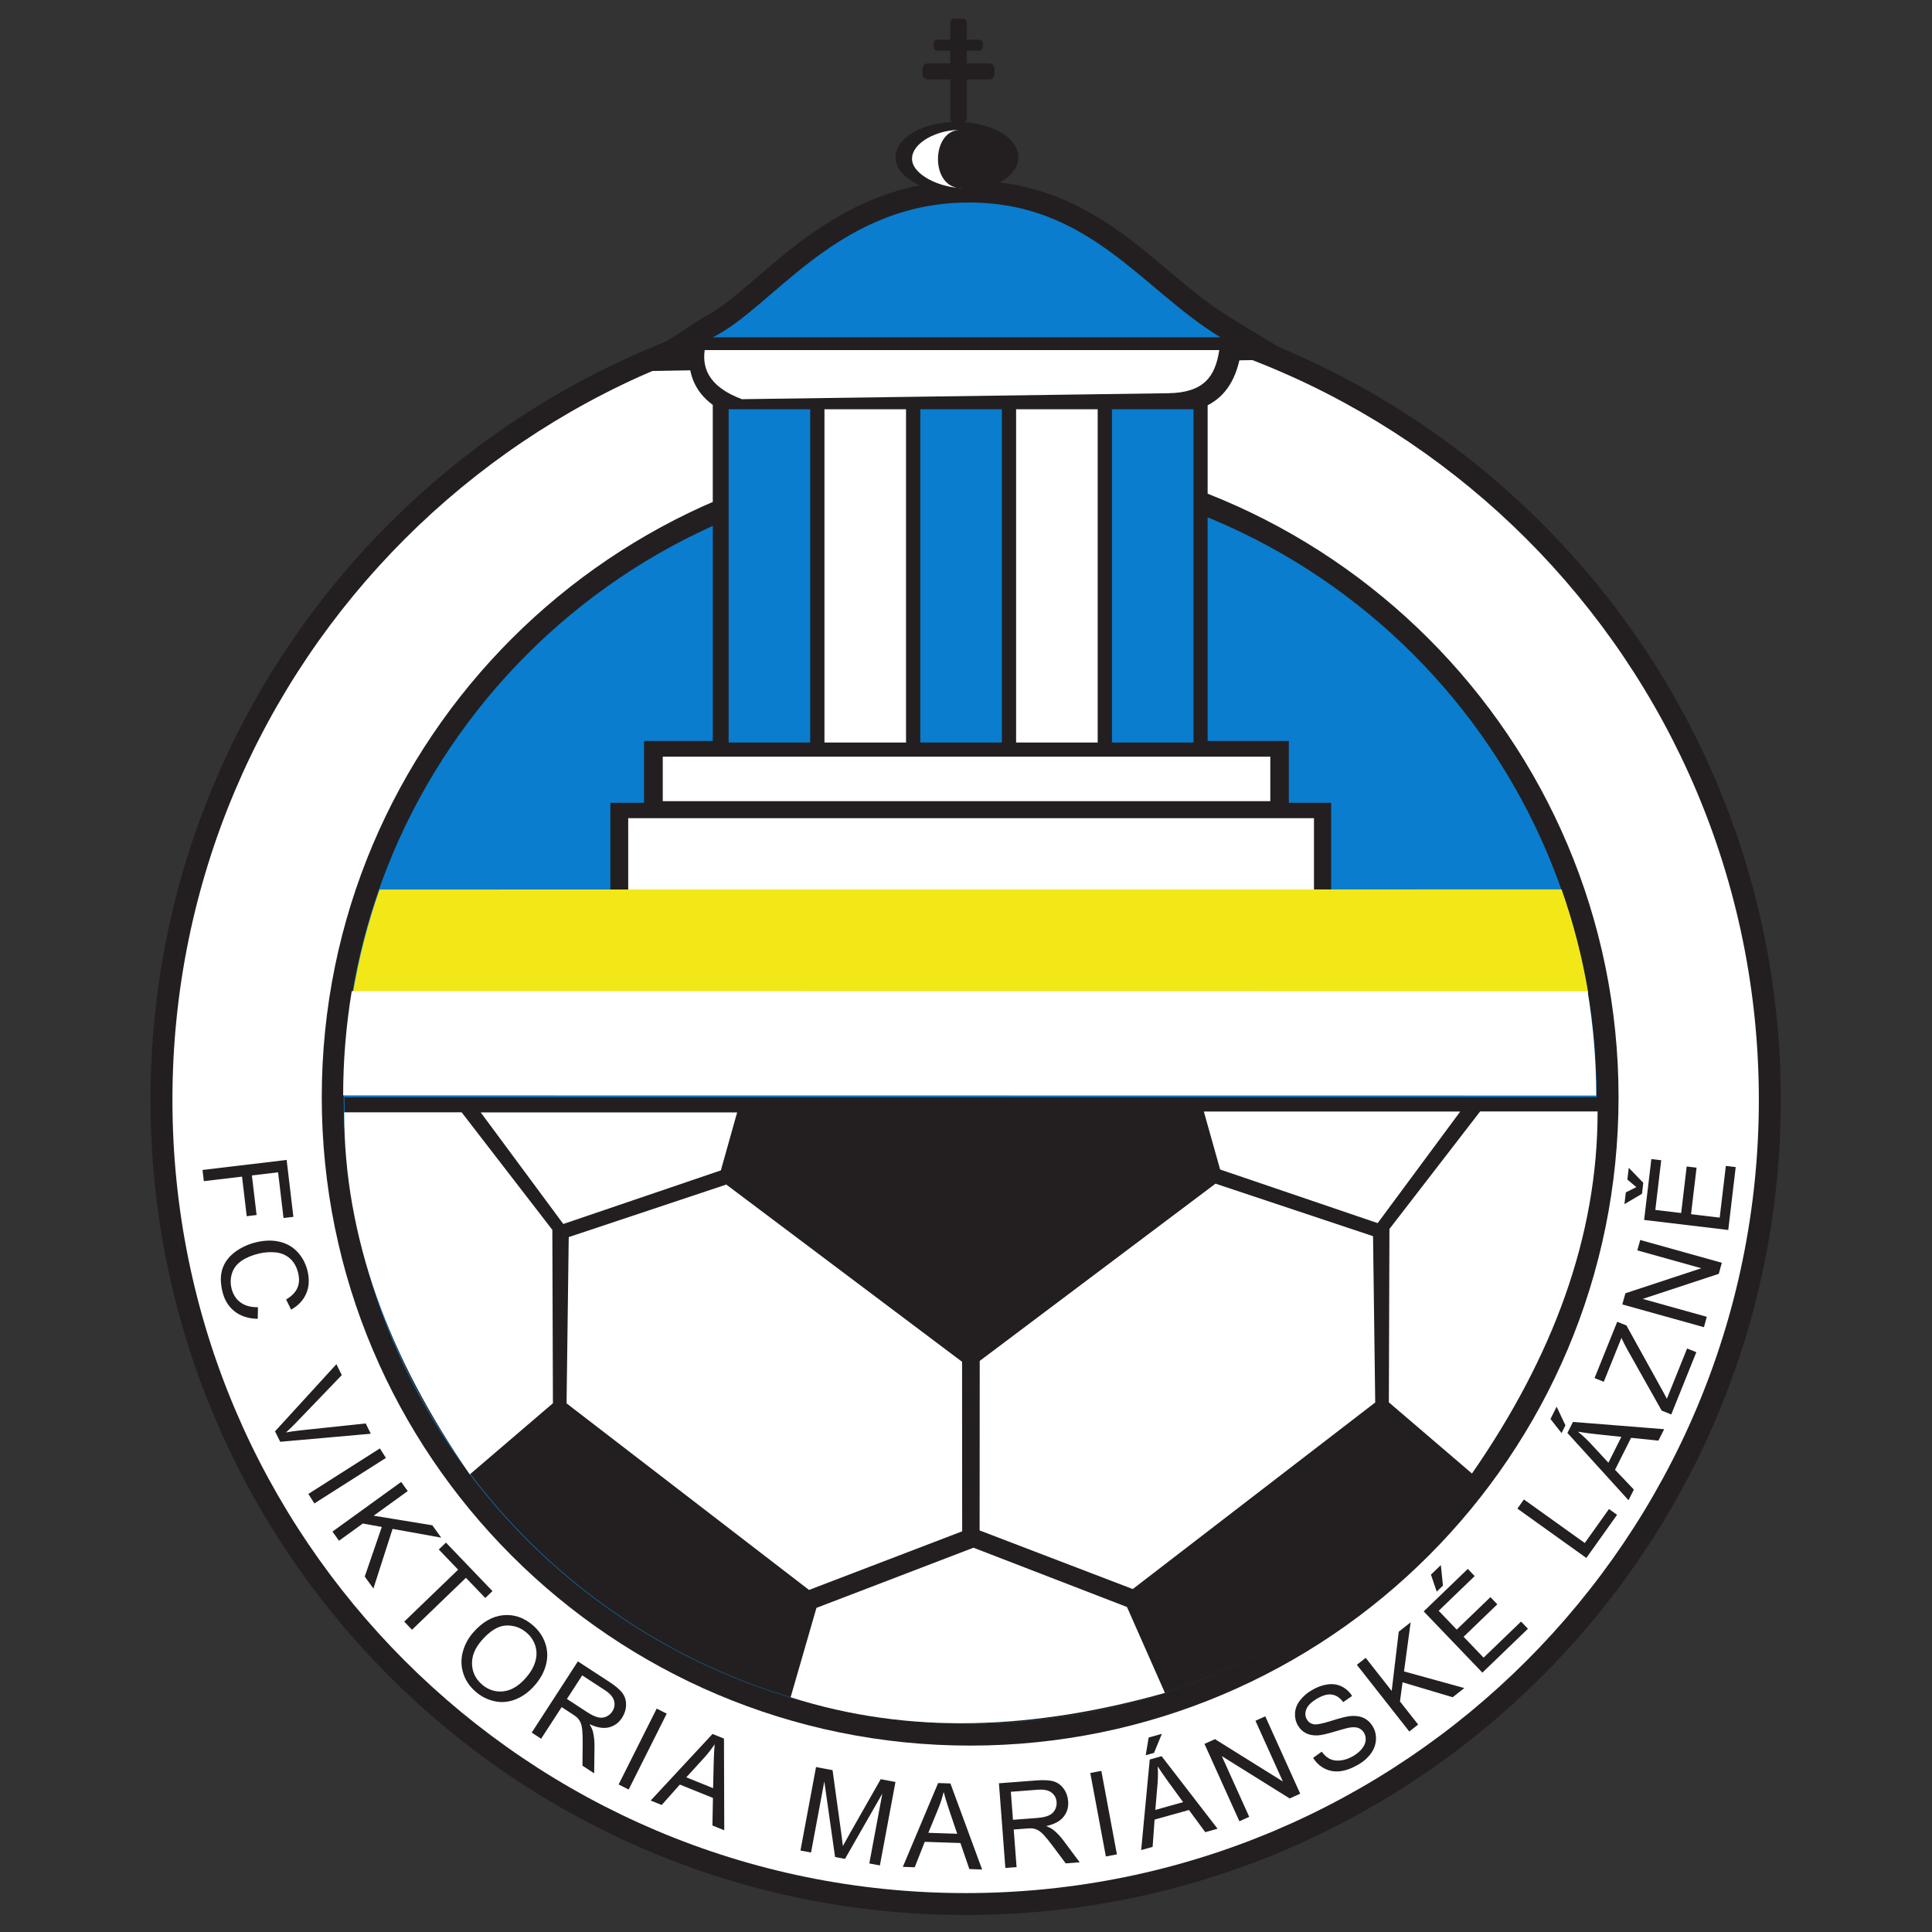 <svg xmlns="http://www.w3.org/2000/svg" xmlns:xlink="http://www.w3.org/1999/xlink" xmlns:serif="http://www.serif.com/" width="100%" height="100%" viewBox="0 0 512 512" xml:space="preserve" style="fill-rule:evenodd;clip-rule:evenodd;stroke-linejoin:round;stroke-miterlimit:2;"><rect x="0" y="0" width="512" height="512" fill="#333333" stroke="none"/>    <g transform="matrix(-2.34,0,0,2.34,955.886,-1144.35)">        <path d="M299.137,521.286C248.152,521.286 206.821,562.617 206.821,613.602C206.821,664.587 248.152,705.918 299.137,705.918C350.121,705.918 391.453,664.587 391.453,613.602C391.453,562.617 350.121,521.286 299.137,521.286" style="fill:rgb(35,31,32);"></path>    </g>    <g transform="matrix(-2.34,0,0,2.34,955.885,-1144.35)">        <path d="M299.136,523.77C249.523,523.77 209.304,563.989 209.304,613.602C209.304,663.215 249.523,703.435 299.136,703.435C348.749,703.435 388.969,663.215 388.969,613.602C388.969,563.989 348.749,523.77 299.136,523.77" style="fill:white;"></path>    </g>    <g transform="matrix(-2.34,0,0,2.34,958.278,-1145.76)">        <path d="M299.648,540.471C259.093,540.471 226.216,573.347 226.216,613.902C226.216,654.458 259.093,687.334 299.648,687.334C340.203,687.334 373.08,654.458 373.08,613.902C373.08,573.347 340.203,540.471 299.648,540.471" style="fill:rgb(35,31,32);"></path>    </g>    <g transform="matrix(-2.34,0,0,2.34,958.277,-1145.76)">        <path d="M299.648,542.954C260.464,542.954 228.7,574.719 228.7,613.903C228.7,653.086 260.464,684.851 299.648,684.851C338.831,684.851 370.596,653.086 370.596,613.903C370.596,574.719 338.831,542.954 299.648,542.954" style="fill:rgb(10,125,206);"></path>    </g>    <g transform="matrix(2.34,0,0,2.34,-443.886,-979.762)">        <path d="M370.596,542.954C370.596,582.138 338.831,613.902 299.648,613.902C260.464,613.902 228.699,582.138 228.699,542.954L370.596,542.954Z" style="fill:rgb(35,31,32);"></path>    </g>    <g transform="matrix(2.34,0,0,2.34,-443.886,-1041.78)">        <path d="M228.675,571.179L241.978,571.179L252.249,584.49L252.315,604.125L242.902,612.184C233.752,598.985 228.654,585.354 228.675,571.179" style="fill:white;"></path>    </g>    <g transform="matrix(2.34,0,0,2.34,-443.886,-1108.13)">        <path d="M244.137,599.542L273.178,599.542L271.333,606.109L253.49,612.18L244.137,599.542Z" style="fill:white;"></path>    </g>    <g transform="matrix(2.34,0,0,2.34,-443.886,-992.016)">        <path d="M254.105,564.039L271.948,558.092L298.651,578.164L298.663,597.364L281.318,604.002L253.859,582.872L254.105,564.039Z" style="fill:white;"></path>    </g>    <g transform="matrix(2.34,0,0,2.34,-443.886,-1042.25)">        <path d="M370.626,571.28L357.323,571.28L347.052,584.59L346.986,604.225L356.399,612.285C365.549,599.085 370.647,585.454 370.626,571.28" style="fill:white;"></path>    </g>    <g transform="matrix(-2.34,0,0,2.34,1150.11,-1108.6)">        <path d="M326.123,599.643L355.163,599.643L353.318,606.21L335.475,612.281L326.123,599.643Z" style="fill:white;"></path>    </g>    <g transform="matrix(2.34,0,0,2.34,-443.886,-992.487)">        <path d="M345.196,564.14L327.353,558.193L300.651,578.265L300.638,597.465L317.983,604.103L345.442,582.973L345.196,564.14Z" style="fill:white;"></path>    </g>    <g transform="matrix(2.34,0,0,2.34,-443.886,-857.239)">        <path d="M282.159,548.438L299.943,541.623L317.329,548.339L321.626,558.065C306.871,562.233 292.668,562.866 279.236,558.555L282.159,548.438Z" style="fill:white;"></path>    </g>    <g transform="matrix(2.34,0,0,2.34,-443.886,-1405.03)">        <path d="M326.462,646.34L326.462,684.353L335.658,684.353L335.658,691.36L340.449,691.36L340.449,701.187L258.817,701.187L258.817,691.36L262.633,691.36L262.633,684.353L270.418,684.353L270.418,646.296C268.331,644.763 267.413,642.544 267.833,639.571L268.135,637.435L330.667,637.435L330.236,640.289C329.786,643.272 328.545,645.268 326.462,646.34" style="fill:rgb(35,31,32);"></path>    </g>    <g transform="matrix(2.34,0,0,2.34,-443.886,-1581.45)">        <path d="M269.326,711.803C270.979,710.992 272.627,709.608 274.029,708.423C276.06,706.706 278.032,704.951 280.154,703.343C285.714,699.13 291.517,696.491 298.598,696.299C305.511,696.111 311.145,698.203 316.689,702.202C320.941,705.268 324.732,709.206 329.195,711.908L336.804,716.516L259.877,717.914L269.326,711.803Z" style="fill:rgb(35,31,32);"></path>    </g>    <g transform="matrix(2.34,0,0,2.34,-443.886,-1585.19)">        <path d="M270.42,715.629L327.908,715.629C318.897,710.173 312.877,699.992 298.666,700.378C284.269,700.77 277.113,712.347 270.42,715.629" style="fill:rgb(10,125,206);"></path>    </g>    <g transform="matrix(2.34,0,0,2.34,-443.886,-1422.11)">        <rect x="272.215" y="654.089" width="9.238" height="37.742" style="fill:rgb(10,125,206);"></rect>    </g>    <g transform="matrix(2.34,0,0,2.34,-443.886,-1422.11)">        <rect x="283.067" y="654.089" width="9.238" height="37.742" style="fill:white;"></rect>    </g>    <g transform="matrix(2.34,0,0,2.34,-443.886,-1422.11)">        <rect x="293.92" y="654.089" width="9.238" height="37.742" style="fill:rgb(10,125,206);"></rect>    </g>    <g transform="matrix(2.34,0,0,2.34,-443.886,-1422.11)">        <rect x="304.771" y="654.089" width="9.238" height="37.742" style="fill:white;"></rect>    </g>    <g transform="matrix(2.34,0,0,2.34,-443.886,-1422.11)">        <rect x="315.624" y="654.089" width="9.238" height="37.742" style="fill:rgb(10,125,206);"></rect>    </g>    <g transform="matrix(-2.34,0,0,2.34,951.29,-1644.07)">        <path d="M298.154,716.395C294.312,716.395 291.197,718.185 291.197,720.393C291.197,722.6 294.312,724.39 298.154,724.39C301.997,724.39 305.112,722.6 305.112,720.393C305.112,718.185 301.997,716.395 298.154,716.395" style="fill:rgb(35,31,32);"></path>    </g>    <g transform="matrix(2.34,0,0,2.34,-443.886,-1642.61)">        <path d="M298.284,716.688C295.072,716.891 295.069,723.476 298.689,723.262C296.236,723.262 292.983,721.779 292.983,719.95C292.983,718.12 295.831,716.688 298.284,716.688" style="fill:white;"></path>    </g>    <g transform="matrix(2.34,0,0,2.34,-443.886,-1690.02)">        <path d="M297.724,724.346L298.783,724.346C299.006,724.346 299.188,724.528 299.188,724.751L299.188,735.674C299.188,735.897 299.006,736.079 298.783,736.079L297.724,736.079C297.501,736.079 297.32,735.897 297.32,735.674L297.32,724.751C297.32,724.528 297.501,724.346 297.724,724.346" style="fill:rgb(35,31,32);"></path>    </g>    <g transform="matrix(2.34,0,0,2.34,-443.886,-1689.53)">        <path d="M294.787,729.198L301.72,729.198C302.055,729.198 302.327,729.471 302.327,729.805L302.327,730.412C302.327,730.746 302.055,731.019 301.72,731.019L294.787,731.019C294.453,731.019 294.18,730.746 294.18,730.412L294.18,729.805C294.18,729.471 294.453,729.198 294.787,729.198" style="fill:rgb(35,31,32);"></path>    </g>    <g transform="matrix(2.34,0,0,2.34,-443.886,-1703.41)">        <path d="M295.844,732.451L300.597,732.451C300.826,732.451 301.013,732.638 301.013,732.867L301.013,733.284C301.013,733.513 300.826,733.7 300.597,733.7L295.844,733.7C295.614,733.7 295.427,733.513 295.427,733.284L295.427,732.867C295.427,732.638 295.614,732.451 295.844,732.451" style="fill:rgb(35,31,32);"></path>    </g>    <g transform="matrix(2.34,0,0,2.34,-443.886,-924.683)">        <path d="M212.63,527.666L222.157,526.53L222.922,532.973L221.804,533.106L221.19,527.931L218.222,528.284L218.755,532.766L217.637,532.9L217.105,528.418L212.78,528.934L212.63,527.666ZM218.911,543.209L218.884,544.525C217.807,544.501 216.928,544.213 216.239,543.662C215.551,543.111 215.093,542.349 214.869,541.373C214.636,540.365 214.652,539.498 214.918,538.77C215.181,538.043 215.665,537.425 216.366,536.916C217.069,536.406 217.864,536.048 218.757,535.841C219.729,535.616 220.621,535.605 221.431,535.81C222.242,536.016 222.914,536.418 223.449,537.018C223.984,537.619 224.345,538.332 224.535,539.157C224.751,540.095 224.695,540.937 224.365,541.685C224.036,542.434 223.47,543.034 222.666,543.484L222.099,542.334C222.728,541.96 223.152,541.529 223.366,541.045C223.582,540.561 223.617,540.006 223.472,539.38C223.307,538.662 222.997,538.1 222.542,537.697C222.087,537.295 221.545,537.062 220.922,537.002C220.295,536.939 219.675,536.98 219.059,537.122C218.264,537.306 217.597,537.582 217.058,537.951C216.517,538.319 216.159,538.782 215.977,539.338C215.796,539.895 215.772,540.457 215.903,541.026C216.063,541.719 216.397,542.258 216.906,542.646C217.417,543.033 218.083,543.221 218.911,543.209ZM220.844,557.264L227.793,549.662L228.404,550.897L223.264,556.241C222.852,556.668 222.46,557.053 222.081,557.391C222.616,557.29 223.161,557.212 223.716,557.156L231.112,556.373L231.688,557.537L221.43,558.449L220.844,557.264ZM224.617,564.354L232.717,559.2L233.4,560.277L225.299,565.431L224.617,564.354ZM227.345,568.62L235.128,562.996L235.872,564.031L232.013,566.82L238.659,567.907L239.665,569.306L234.155,568.313L231.983,575.072L231.004,573.71L232.935,568.094L230.785,567.707L228.089,569.656L227.345,568.62ZM235.474,578.816L241.58,572.934L239.389,570.648L240.201,569.866L245.465,575.358L244.654,576.14L242.463,573.854L236.356,579.737L235.474,578.816ZM243.263,580.072C244.306,578.87 245.447,578.209 246.684,578.091C247.92,577.973 249.047,578.359 250.068,579.249C250.737,579.833 251.199,580.518 251.46,581.306C251.719,582.092 251.741,582.895 251.526,583.713C251.312,584.53 250.891,585.302 250.262,586.026C249.625,586.761 248.904,587.291 248.105,587.612C247.304,587.934 246.504,588.008 245.703,587.832C244.899,587.656 244.184,587.294 243.556,586.746C242.873,586.151 242.408,585.455 242.157,584.656C241.907,583.86 241.889,583.055 242.108,582.243C242.325,581.433 242.71,580.709 243.263,580.072ZM244.239,580.953C243.481,581.826 243.119,582.718 243.152,583.628C243.185,584.538 243.555,585.303 244.263,585.92C244.984,586.549 245.795,586.811 246.702,586.711C247.607,586.61 248.463,586.093 249.272,585.161C249.784,584.571 250.132,583.969 250.314,583.357C250.496,582.744 250.5,582.149 250.328,581.574C250.153,580.997 249.829,580.501 249.352,580.085C248.675,579.494 247.889,579.219 246.996,579.259C246.103,579.3 245.184,579.863 244.239,580.953ZM249.913,591.383L255.142,583.319L258.707,585.643C259.424,586.11 259.922,586.539 260.201,586.926C260.48,587.314 260.611,587.763 260.597,588.274C260.582,588.785 260.43,589.263 260.143,589.706C259.771,590.278 259.273,590.64 258.65,590.792C258.027,590.944 257.297,590.821 256.456,590.425C256.651,590.744 256.777,591.018 256.837,591.245C256.963,591.733 257.025,592.283 257.021,592.892L256.988,595.995L255.659,595.128L255.684,592.757C255.69,592.07 255.673,591.533 255.64,591.145C255.604,590.756 255.54,590.461 255.448,590.254C255.357,590.05 255.24,589.872 255.102,589.723C254.998,589.621 254.81,589.48 254.534,589.3L253.303,588.497L250.979,592.079L249.913,591.383ZM253.902,587.574L256.186,589.063C256.672,589.38 257.084,589.576 257.423,589.653C257.761,589.732 258.073,589.705 258.358,589.574C258.644,589.445 258.871,589.251 259.04,588.99C259.288,588.609 259.355,588.205 259.24,587.779C259.124,587.354 258.769,586.949 258.175,586.562L255.633,584.905L253.902,587.574ZM259.756,597.257L264.067,588.665L265.204,589.238L260.893,597.831L259.756,597.257ZM263.388,599.077L270.391,591.537L271.686,592.06L271.718,602.445L270.378,601.904L270.437,598.784L266.69,597.269L264.637,599.582L263.388,599.077ZM267.422,596.449L270.454,597.676L270.522,594.827C270.545,593.963 270.583,593.257 270.633,592.707C270.277,593.239 269.883,593.744 269.451,594.226L267.422,596.449ZM280.348,604.74L282.113,595.286L283.983,595.637L284.965,602.748C285.055,603.409 285.117,603.904 285.153,604.232C285.325,603.909 285.589,603.434 285.941,602.81L289.438,596.66L291.109,596.974L289.344,606.428L288.146,606.203L289.622,598.294L285.393,605.687L284.269,605.476L283.05,596.911L281.547,604.965L280.348,604.74ZM291.943,606.59L295.938,597.098L297.333,597.145L300.921,606.887L299.476,606.839L298.463,603.889L294.425,603.755L293.289,606.635L291.943,606.59ZM294.832,602.734L298.1,602.842L297.187,600.144C296.913,599.324 296.707,598.647 296.566,598.114C296.413,598.736 296.217,599.346 295.976,599.947L294.832,602.734ZM303.555,606.716L302.826,597.125L307.066,596.802C307.918,596.737 308.573,596.774 309.029,596.912C309.486,597.05 309.863,597.327 310.161,597.742C310.459,598.157 310.627,598.629 310.667,599.156C310.719,599.837 310.542,600.427 310.139,600.928C309.736,601.428 309.081,601.774 308.173,601.972C308.522,602.106 308.788,602.248 308.973,602.391C309.369,602.702 309.751,603.102 310.117,603.588L311.97,606.073L310.389,606.194L308.972,604.295C308.561,603.745 308.223,603.329 307.961,603.041C307.697,602.753 307.467,602.557 307.269,602.449C307.073,602.343 306.873,602.273 306.673,602.239C306.528,602.22 306.293,602.223 305.965,602.248L304.501,602.36L304.824,606.619L303.555,606.716ZM304.417,601.261L307.134,601.054C307.713,601.01 308.158,600.915 308.474,600.77C308.79,600.626 309.023,600.416 309.169,600.137C309.318,599.861 309.381,599.569 309.358,599.258C309.324,598.805 309.132,598.443 308.783,598.175C308.433,597.907 307.905,597.802 307.2,597.856L304.176,598.087L304.417,601.261ZM314.936,605.411L313.172,595.957L314.423,595.722L316.188,605.176L314.936,605.411ZM318.935,604.688L319.906,594.432L321.25,594.057L327.588,602.272L326.196,602.661L324.346,600.151L320.454,601.238L320.232,604.326L318.935,604.688ZM320.537,600.141L323.686,599.261L322.009,596.962C321.501,596.262 321.103,595.679 320.809,595.212C320.85,595.852 320.845,596.492 320.794,597.138L320.537,600.141ZM319.449,593.946L319.782,591.943L321.28,591.525L320.391,593.683L319.449,593.946ZM330.06,601.428L326.105,592.665L327.293,592.126L334.984,596.924L331.879,590.045L332.99,589.541L336.946,598.304L335.757,598.843L328.067,594.046L331.171,600.924L330.06,601.428ZM338.407,594.245L339.382,593.548C339.674,593.937 339.987,594.212 340.323,594.376C340.658,594.537 341.062,594.591 341.535,594.537C342.007,594.481 342.479,594.315 342.95,594.039C343.368,593.794 343.7,593.516 343.947,593.203C344.193,592.889 344.33,592.578 344.359,592.268C344.387,591.959 344.328,591.674 344.179,591.419C344.028,591.16 343.821,590.978 343.556,590.871C343.293,590.766 342.95,590.75 342.525,590.82C342.254,590.865 341.683,591.018 340.815,591.281C339.946,591.544 339.314,591.684 338.914,591.7C338.397,591.723 337.953,591.636 337.581,591.442C337.208,591.249 336.909,590.96 336.687,590.579C336.441,590.158 336.332,589.695 336.357,589.193C336.381,588.688 336.564,588.21 336.911,587.752C337.255,587.296 337.707,586.904 338.264,586.577C338.877,586.218 339.476,585.999 340.061,585.923C340.644,585.846 341.175,585.926 341.653,586.164C342.13,586.401 342.52,586.758 342.823,587.234L341.818,587.933C341.457,587.441 341.035,587.157 340.553,587.082C340.071,587.004 339.511,587.154 338.875,587.526C338.211,587.915 337.799,588.321 337.638,588.742C337.478,589.163 337.497,589.546 337.698,589.89C337.871,590.188 338.123,590.37 338.449,590.438C338.773,590.505 339.438,590.381 340.446,590.06C341.455,589.741 342.169,589.558 342.589,589.514C343.198,589.455 343.718,589.526 344.147,589.734C344.575,589.939 344.918,590.265 345.177,590.709C345.436,591.152 345.551,591.639 345.527,592.177C345.502,592.716 345.319,593.23 344.973,593.724C344.627,594.217 344.16,594.637 343.568,594.984C342.82,595.422 342.13,595.68 341.497,595.757C340.863,595.837 340.276,595.74 339.731,595.468C339.186,595.199 338.746,594.79 338.407,594.245ZM349.302,591.262L343.363,583.708L344.363,582.918L347.307,586.664L348.106,579.961L349.456,578.893L348.704,584.454L355.532,586.339L354.217,587.379L348.538,585.686L348.245,587.856L350.302,590.472L349.302,591.262ZM357.58,584.593L350.932,577.658L355.927,572.846L356.707,573.659L352.63,577.587L354.672,579.718L358.489,576.042L359.269,576.855L355.452,580.532L357.717,582.895L361.959,578.809L362.739,579.623L357.58,584.593ZM352.407,575.417L351.754,573.494L352.875,572.414L353.113,574.737L352.407,575.417ZM369.351,571.607L361.542,566.018L362.282,564.98L369.175,569.913L371.915,566.064L372.831,566.72L369.351,571.607ZM374.128,565.068L367.21,557.449L367.838,556.199L378.164,557.023L377.515,558.317L374.418,558.001L372.603,561.619L374.733,563.862L374.128,565.068ZM371.849,560.82L373.318,557.892L370.492,557.59C369.635,557.496 368.935,557.399 368.393,557.304C368.893,557.704 369.362,558.138 369.806,558.61L371.849,560.82ZM366.544,557.462L365.29,555.867L365.988,554.474L366.984,556.585L366.544,557.462ZM378.969,555.356L377.882,554.916L374.016,548.042C373.746,547.551 373.516,547.101 373.327,546.684L371.326,551.657L370.282,551.234L372.849,544.856L373.893,545.278L378.049,552.785L378.471,553.578L380.763,547.883L381.807,548.305L378.969,555.356ZM382.669,545.471L373.426,542.891L373.776,541.631L382.381,538.795L375.126,536.77L375.454,535.592L384.696,538.173L384.347,539.432L375.741,542.268L382.996,544.294L382.669,545.471ZM385.423,534.462L375.896,533.325L376.714,526.429L377.832,526.562L377.164,532.191L380.091,532.541L380.716,527.272L381.834,527.405L381.209,532.674L384.455,533.061L385.151,527.205L386.268,527.339L385.423,534.462ZM375.015,529.608L373.996,528.749L374.155,527.416L375.801,529.12L375.654,530.361L373.666,531.537L373.824,530.203L375.015,529.608Z" style="fill:rgb(35,31,32);fill-rule:nonzero;"></path>    </g>    <g transform="matrix(2.34,0,0,2.34,-443.886,-1528.79)">        <path d="M269.502,692.978L327.78,692.978C327.325,695.955 326.071,697.809 321.97,697.863L273.717,698.538C270.419,697.307 269.154,695.408 269.502,692.978" style="fill:white;"></path>    </g>    <g transform="matrix(-0.2,-2.331,-2.331,0.2,1789.33,821.607)">        <path d="M299.777,564.366C295.902,563.366 291.909,562.689 287.83,562.359L299.777,701.78C303.74,700.76 307.561,699.415 311.208,697.77L299.777,564.366Z" style="fill:rgb(242,232,24);"></path>    </g>    <g transform="matrix(-0.195,-2.332,-2.332,0.195,1760.78,854.412)">        <path d="M299.688,549.577C295.81,549.264 291.855,549.258 287.848,549.594L299.688,690.995C303.695,690.66 307.593,689.996 311.366,689.043L299.688,549.577Z" style="fill:white;"></path>    </g>    <g transform="matrix(2.34,0,0,2.34,-443.886,-1314.48)">        <rect x="264.755" y="647.439" width="68.805" height="5.039" style="fill:white;"></rect>    </g>    <g transform="matrix(2.34,0,0,2.34,-443.886,-1274.77)">        <rect x="260.842" y="637.435" width="77.664" height="8.078" style="fill:white;"></rect>    </g></svg>